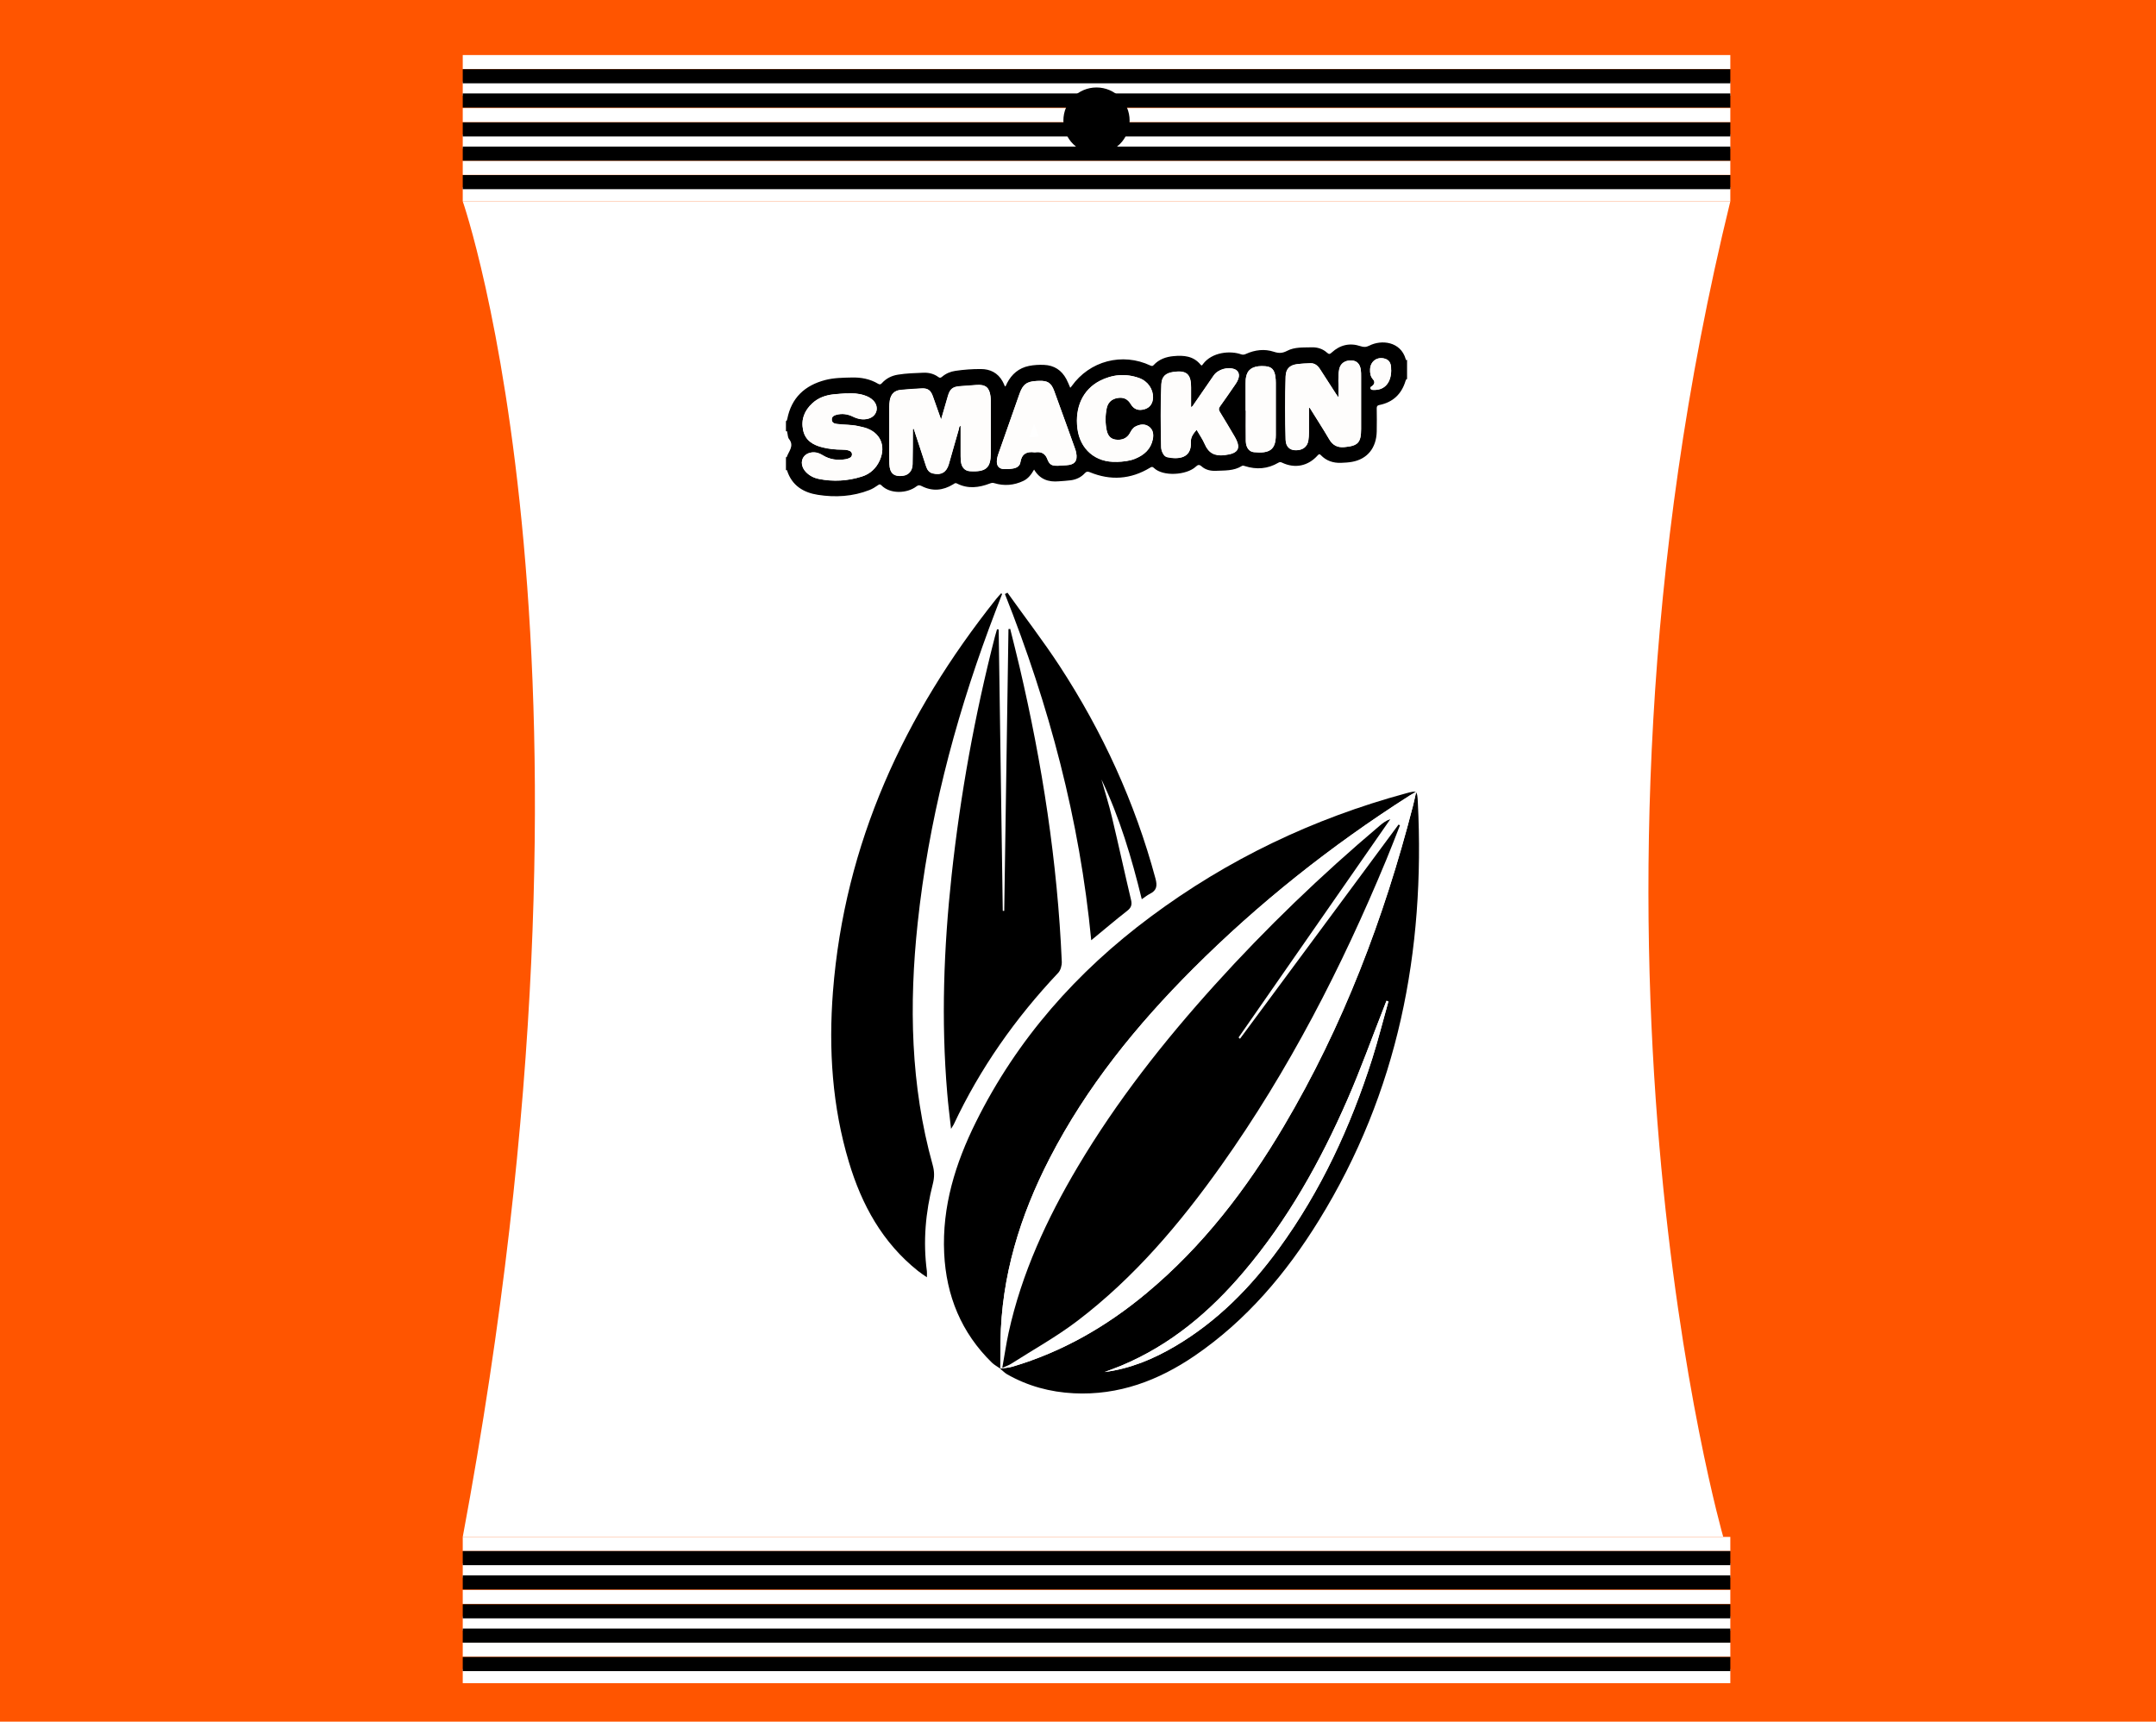 <?xml version="1.0" encoding="UTF-8"?>
<svg id="Layer_1" data-name="Layer 1" xmlns="http://www.w3.org/2000/svg" version="1.1" viewBox="0 0 310.53 248">
  <defs>
    <style>
      .cls-1 {
        fill: #000;
      }

      .cls-1, .cls-2, .cls-3, .cls-4 {
        stroke-width: 0px;
      }

      .cls-2 {
        fill: #fefdfc;
      }

      .cls-3 {
        fill: #fff;
      }

      .cls-4 {
        fill: #f50;
      }
    </style>
  </defs>
  <rect class="cls-4" width="310.53" height="248"/>
  <g>
    <g>
      <rect class="cls-3" x="66.65" y="7.93" width="182.57" height="2.03"/>
      <rect class="cls-3" x="66.65" y="11.75" width="182.57" height="2.03"/>
      <rect class="cls-3" x="66.65" y="15.56" width="182.57" height="2.03"/>
      <rect class="cls-3" x="66.65" y="19.37" width="182.57" height="2.03"/>
      <rect class="cls-1" x="66.65" y="9.97" width="182.57" height="2.03"/>
      <rect class="cls-1" x="66.65" y="13.46" width="182.57" height="2.03"/>
      <rect class="cls-1" x="66.65" y="17.63" width="182.57" height="2.03"/>
      <rect class="cls-3" x="66.65" y="23.16" width="182.57" height="2.03"/>
      <rect class="cls-3" x="66.65" y="26.97" width="182.57" height="2.03"/>
      <rect class="cls-1" x="66.65" y="25.22" width="182.57" height="2.03"/>
      <rect class="cls-1" x="66.65" y="21.12" width="182.57" height="2.03"/>
    </g>
    <g>
      <rect class="cls-3" x="66.65" y="221.39" width="182.57" height="2.03"/>
      <rect class="cls-3" x="66.65" y="225.21" width="182.57" height="2.03"/>
      <rect class="cls-3" x="66.65" y="229.02" width="182.57" height="2.03"/>
      <rect class="cls-3" x="66.65" y="232.84" width="182.57" height="2.03"/>
      <rect class="cls-1" x="66.65" y="223.43" width="182.57" height="2.03"/>
      <rect class="cls-1" x="66.65" y="226.93" width="182.57" height="2.03"/>
      <rect class="cls-1" x="66.65" y="231.09" width="182.57" height="2.03"/>
      <rect class="cls-3" x="66.65" y="236.62" width="182.57" height="2.03"/>
      <rect class="cls-3" x="66.65" y="240.43" width="182.57" height="2.03"/>
      <rect class="cls-1" x="66.65" y="238.69" width="182.57" height="2.03"/>
      <rect class="cls-1" x="66.65" y="234.59" width="182.57" height="2.03"/>
    </g>
    <path class="cls-3" d="M66.65,29s23.39,67.03,0,192.39h181.55s-24.91-86.52,1.02-192.39H66.65Z"/>
    <g>
      <path class="cls-1" d="M144.08,197.15c-.4-.28-.85-.52-1.2-.85-4.43-4.32-6.6-9.66-6.89-15.77-.32-6.74,1.62-12.97,4.58-18.92,5.92-11.93,14.51-21.63,25.15-29.55,11.12-8.28,23.41-14.15,36.78-17.78,1.56-.43,1.63-.42,1.71,1.26,1.08,21.47-2.83,41.78-14.26,60.27-4.7,7.61-10.41,14.38-17.87,19.48-5.23,3.57-10.95,5.73-17.41,5.41-3.42-.17-6.64-1.04-9.62-2.74-.37-.21-.67-.55-1.01-.82.6-.08,1.21-.1,1.78-.27,7.19-2.13,13.54-5.78,19.27-10.56,8.13-6.76,14.45-15.02,19.8-24.06,8.55-14.44,14.44-29.97,18.62-46.18.15-.6.28-1.21.46-2.01-.46.27-.73.41-.98.57-11.28,7.19-21.7,15.46-31.16,24.92-8.14,8.14-15.34,17.02-20.65,27.31-4.26,8.27-6.95,16.97-7.08,26.35-.02,1.32-.02,2.64-.03,3.95ZM199.97,144.25c-.09-.03-.18-.06-.27-.09-.13.34-.27.69-.4,1.03-1.73,4.4-3.32,8.85-5.21,13.17-3.89,8.91-8.6,17.36-14.93,24.82-4.9,5.78-10.57,10.57-17.63,13.53-.41.17-.82.32-1.23.48-.4.15-.8.3-1.2.45,3.69-.48,7.03-1.87,10.18-3.73,6.02-3.55,10.82-8.42,14.9-14.02,6.07-8.33,10.33-17.55,13.45-27.33.87-2.74,1.57-5.54,2.35-8.31Z"/>
      <path class="cls-1" d="M144.34,85.55c-.64,1.67-1.29,3.34-1.91,5.02-5.07,13.74-8.71,27.83-10.26,42.42-1.25,11.72-1.03,23.36,2.16,34.81.26.92.27,1.76.04,2.68-1.07,4.15-1.44,8.37-.87,12.64.03.23,0,.47,0,.87-.48-.34-.9-.6-1.28-.91-5.12-4.08-8.11-9.53-9.95-15.68-2.41-8.02-2.94-16.25-2.3-24.55,1.67-21.4,10.28-39.96,23.51-56.57.22-.28.47-.54.71-.81.05.03.09.06.14.09Z"/>
      <path class="cls-1" d="M143.84,90.68c.2,13.51.39,27.02.59,40.53.07,0,.14,0,.21,0,.2-13.53.4-27.06.61-40.59.08-.01.17-.02.25-.03.45,1.83.92,3.65,1.35,5.49,3.27,13.97,5.46,28.1,6.08,42.45.02.54-.17,1.25-.53,1.62-6.14,6.51-11.23,13.72-15.04,21.84-.06.12-.14.22-.38.62-.21-1.9-.42-3.51-.55-5.14-.89-10.48-.5-20.94.63-31.37,1.26-11.61,3.33-23.08,6.24-34.4.09-.35.2-.7.3-1.05.08,0,.16.01.23.02Z"/>
      <path class="cls-1" d="M145.11,85.38c2.5,3.51,5.13,6.93,7.49,10.53,6.19,9.48,10.87,19.67,13.82,30.63.29,1.06.19,1.73-.81,2.22-.36.18-.67.44-1.16.77-1.46-5.97-3.18-11.76-5.81-17.25.51,1.82,1.09,3.62,1.52,5.46.95,3.97,1.81,7.95,2.75,11.92.16.69,0,1.11-.57,1.55-1.71,1.33-3.35,2.74-5.17,4.23-1.66-17.34-6.07-33.85-12.43-49.87.12-.06.24-.13.36-.19Z"/>
      <path class="cls-3" d="M144.08,197.15c.01-1.32.02-2.64.03-3.95.13-9.38,2.82-18.08,7.08-26.35,5.3-10.29,12.5-19.16,20.65-27.31,9.46-9.46,19.89-17.73,31.16-24.92.25-.16.52-.3.98-.57-.18.8-.3,1.41-.46,2.01-4.17,16.21-10.07,31.74-18.62,46.18-5.35,9.04-11.67,17.3-19.8,24.06-5.73,4.77-12.09,8.43-19.27,10.56-.57.17-1.18.18-1.78.27,0,0,.03.02.03.02ZM178.59,149.64c-.07-.06-.13-.12-.2-.18,7.29-10.48,14.57-20.97,21.86-31.45-.64.21-1.09.57-1.53.94-8.43,7.12-16.36,14.75-23.76,22.94-7.36,8.14-14.12,16.73-19.73,26.19-4.45,7.49-8.08,15.34-9.96,23.9-.35,1.61-.59,3.24-.91,5.07.6-.27.95-.39,1.26-.58,3.2-2.05,6.55-3.9,9.57-6.2,8.19-6.24,14.78-14.02,20.71-22.38,9.73-13.71,17.37-28.56,23.78-44.06.68-1.64,1.3-3.29,1.96-4.94-.07-.03-.14-.07-.21-.1-7.61,10.29-15.23,20.58-22.84,30.86Z"/>
      <path class="cls-3" d="M199.97,144.25c-.78,2.77-1.48,5.57-2.35,8.31-3.12,9.78-7.38,19-13.45,27.33-4.08,5.6-8.88,10.47-14.9,14.02-3.15,1.86-6.49,3.25-10.18,3.73.4-.15.8-.3,1.2-.45.41-.16.83-.31,1.23-.48,7.07-2.96,12.74-7.74,17.63-13.53,6.32-7.46,11.04-15.91,14.93-24.82,1.89-4.32,3.48-8.78,5.21-13.17.14-.34.27-.69.4-1.03.09.03.18.06.27.09Z"/>
      <path class="cls-1" d="M178.59,149.64c7.61-10.29,15.23-20.58,22.84-30.86.07.03.14.07.21.1-.65,1.65-1.28,3.31-1.96,4.94-6.42,15.5-14.05,30.35-23.78,44.06-5.93,8.35-12.51,16.14-20.71,22.38-3.02,2.3-6.36,4.15-9.57,6.2-.31.2-.66.31-1.26.58.33-1.83.56-3.47.91-5.07,1.88-8.56,5.51-16.4,9.96-23.9,5.61-9.45,12.38-18.05,19.73-26.19,7.4-8.19,15.33-15.82,23.76-22.94.44-.37.89-.73,1.53-.94-7.29,10.48-14.57,20.97-21.86,31.45.07.06.13.12.2.18Z"/>
    </g>
    <circle class="cls-1" cx="157.93" cy="17.37" r="4.77"/>
    <g>
      <path class="cls-1" d="M202.66,51.83v2.82s-.02-.03-.04-.04c-.01,0-.04-.02-.04-.02-.05.09-.11.19-.14.28-.57,1.9-1.82,3.08-3.77,3.47-.28.06-.38.17-.38.46.02,1.12.02,2.24,0,3.36-.05,2.37-1.36,3.98-3.57,4.37-.51.09-1.04.12-1.57.14-1.12.04-2.11-.28-2.9-1.1-.17-.18-.26-.2-.45.01-1.38,1.56-3.29,1.95-5.15,1.06-.21-.1-.34-.1-.54.02-1.52.89-3.13,1.01-4.8.48-.15-.05-.29-.12-.46-.01-1.15.72-2.46.63-3.74.69-.73.03-1.47-.13-2.03-.63-.37-.33-.57-.23-.87.05-1.29,1.19-4.69,1.46-6.03.15-.2-.2-.34-.14-.55-.01-2.78,1.68-5.68,1.87-8.66.64-.33-.14-.5-.1-.73.15-.53.58-1.22.9-1.99,1.01-.57.08-1.15.1-1.73.15-1.51.14-2.75-.28-3.58-1.69-.4.7-.85,1.31-1.56,1.64-1.34.63-2.74.75-4.16.32-.25-.08-.43-.04-.66.05-1.57.6-3.15.8-4.72,0-.27-.14-.38.01-.56.12-1.46.89-2.98,1.04-4.53.25-.3-.15-.48-.17-.75.04-1.33,1.03-3.79,1.15-5.06-.16-.19-.2-.32-.13-.5,0-.38.27-.78.52-1.22.69-2.4.94-4.91,1.08-7.41.69-2.07-.32-3.74-1.32-4.44-3.48-.02-.07-.09-.18-.17-.03,0-.65,0-1.3,0-1.95.02.02.05.04.07.06,0,0,.04-.02.04-.03.28-.85,1.13-1.61.33-2.62-.18-.23-.17-.62-.25-.93-.02-.09,0-.27-.19-.17,0-.51,0-1.01,0-1.52.01.01.03.02.04.03.01,0,.03.01.04.02.04-.1.09-.2.11-.3.6-3.07,2.53-4.85,5.48-5.62,1.23-.32,2.51-.33,3.77-.36,1.36-.04,2.67.2,3.85.91.25.15.38.07.54-.11.62-.68,1.41-1.07,2.3-1.21,1.22-.2,2.45-.23,3.67-.28.77-.03,1.52.15,2.15.62.24.18.37.1.55-.05.55-.46,1.2-.74,1.91-.84,1.22-.18,2.45-.27,3.68-.26,1.33,0,2.42.55,3.1,1.75.14.24.24.5.36.77.19-.13.21-.33.29-.48.68-1.31,1.7-2.19,3.17-2.49.71-.14,1.44-.18,2.16-.15,1.46.06,2.53.76,3.22,2.05.21.39.37.81.56,1.25.08-.1.14-.16.2-.23,2.59-3.65,7.3-4.89,11.36-2.97.2.09.32.08.46-.08.77-.83,1.76-1.18,2.85-1.28,1.47-.14,2.87-.03,3.9,1.23.19.23.26.03.35-.09,1.32-1.75,3.95-1.95,5.49-1.4.27.09.46.05.7-.06,1.3-.59,2.68-.75,4.01-.31.73.24,1.24.22,1.91-.13,1.1-.58,2.36-.47,3.56-.51.82-.02,1.59.22,2.2.78.3.27.43.19.68-.04,1.19-1.09,2.59-1.42,4.12-.91.48.16.81.16,1.28-.07,1.76-.9,4.51-.6,5.24,1.92.02.06.02.25.19.12ZM135.54,60.4c-.43-1.21-.8-2.27-1.18-3.33-.3-.83-.71-1.14-1.58-1.1-1.01.05-2.02.12-3.03.21-.91.09-1.42.6-1.58,1.52-.05.32-.08.65-.08.97,0,1.52,0,3.04,0,4.56,0,1.21-.02,2.42.02,3.63.04,1.34.66,1.85,1.94,1.69.82-.1,1.38-.71,1.4-1.66.04-1.59.03-3.18.04-4.77,0-.12-.04-.26.08-.4.05.1.07.14.09.19.58,1.76,1.17,3.52,1.74,5.29.16.49.42.88.96,1.01,1.19.29,1.97-.16,2.31-1.33.48-1.68.95-3.37,1.44-5.04.05-.16,0-.4.26-.5,0,1.24,0,2.45,0,3.66,0,.49,0,.98.04,1.46.09.85.54,1.38,1.3,1.43,2.36.14,2.99-.54,3-2.55.01-2.55,0-5.1,0-7.65,0-.2-.02-.4-.04-.59-.16-1.27-.71-1.72-2-1.63-.81.06-1.62.12-2.43.18-1,.08-1.42.42-1.69,1.37-.31,1.09-.63,2.17-.99,3.41ZM188.53,58.77s.08,0,.12-.01c.93,1.5,1.9,2.99,2.79,4.51.51.87,1.18,1.22,2.18,1.14,1.95-.17,2.42-.63,2.42-2.6,0-2.53,0-5.06,0-7.59,0-.31,0-.62-.04-.92-.12-.88-.58-1.34-1.34-1.37-.95-.04-1.62.43-1.78,1.3-.2,1.07-.06,2.16-.1,3.25,0,.2,0,.41,0,.77-.18-.25-.26-.36-.34-.48-.76-1.18-1.53-2.36-2.29-3.55-.34-.53-.77-.92-1.44-.89-.63.03-1.27.04-1.89.13-1.08.15-1.62.69-1.65,1.79-.1,3.03-.09,6.07,0,9.11.03.95.55,1.47,1.38,1.5,1.03.04,1.74-.47,1.89-1.39.06-.39.08-.79.09-1.19.01-1.17,0-2.33,0-3.5ZM121.91,56.67c-.63.05-1.26.08-1.89.15-1.12.12-2.15.49-3,1.26-1.15,1.05-1.68,2.35-1.35,3.9.32,1.48,1.42,2.13,2.78,2.47.92.23,1.85.32,2.79.33.34,0,.69.02,1.02.13.26.08.45.26.45.55,0,.26-.15.44-.39.54-.17.07-.34.13-.52.16-1.18.2-2.3.05-3.34-.59-.18-.11-.38-.21-.58-.28-.8-.3-1.75-.05-2.15.56-.43.64-.28,1.51.36,2.17.51.52,1.14.84,1.84.98,2.09.42,4.18.3,6.21-.35,1.18-.37,2.05-1.18,2.57-2.34.92-2.09.07-4.01-2.11-4.68-.33-.1-.67-.16-1-.24-1.01-.23-2.05-.17-3.07-.31-.35-.05-.7-.15-.73-.59-.03-.45.29-.63.66-.73.82-.22,1.61-.11,2.37.26.72.35,1.46.52,2.26.29,1.23-.36,1.57-1.69.68-2.61-.36-.37-.82-.59-1.3-.75-.84-.27-1.7-.33-2.57-.26ZM171.54,58.64c0-.96,0-1.89,0-2.82,0-1.93-.66-2.5-2.58-2.22-1.09.16-1.64.66-1.7,1.77-.14,3-.09,6-.03,9,0,.33.09.64.25.94.14.27.34.49.63.56,1.61.35,3.52.16,3.4-2.14-.04-.78.37-1.25.83-1.81.41.72.87,1.36,1.17,2.06.56,1.3,1.42,1.75,2.86,1.59,2-.23,2.45-.96,1.41-2.72-.69-1.16-1.37-2.33-2.09-3.49-.19-.31-.19-.51.02-.81.74-1.02,1.45-2.07,2.17-3.11.23-.33.43-.67.52-1.06.12-.53-.1-.97-.55-1.16-1-.42-2.44,0-3.05.88-.96,1.38-1.9,2.77-2.86,4.15-.1.14-.16.32-.42.42ZM152.31,67.09c.43-.03.87-.05,1.3-.08,1.18-.07,1.61-.62,1.39-1.79-.04-.19-.1-.39-.16-.57-.34-.95-.68-1.9-1.02-2.85-.66-1.83-1.32-3.66-1.99-5.49-.43-1.16-.94-1.49-2.16-1.45-.11,0-.22,0-.33.01-1.46.07-2.02.49-2.51,1.87-.98,2.81-1.97,5.61-2.96,8.42-.15.43-.3.85-.3,1.31,0,.67.34,1.06,1,1.09.45.02.9,0,1.35-.08.54-.09.96-.36,1.04-.89.19-1.2.89-1.59,2.02-1.44.11.01.22,0,.32-.02q1.13-.09,1.53.97c.3.79.63,1.01,1.47.98ZM160.83,66.53c.91-.03,1.8-.11,2.66-.46,1.29-.53,2.25-1.37,2.54-2.8.14-.71.05-1.41-.59-1.85-.61-.42-1.28-.31-1.91.02-.41.21-.6.6-.82.98-.4.71-1.13,1.03-2.05.9-.67-.09-1.11-.53-1.28-1.36-.21-1.04-.2-2.09,0-3.12.17-.88.72-1.38,1.61-1.52.83-.13,1.43.16,1.86.88.47.78,1.13,1,2,.74.75-.22,1.18-.82,1.21-1.67.04-1.2-.73-2.36-2-2.82-1.94-.69-3.86-.52-5.67.41-2.44,1.27-3.59,3.8-3.22,6.84.37,3.02,2.61,4.94,5.64,4.82ZM179.41,59.15s.01,0,.02,0c0,1.46-.02,2.93,0,4.39.02.91.45,1.53,1.17,1.6,2.27.22,3.15-.36,3.15-2.48,0-.04,0-.07,0-.11,0-2.47,0-4.95,0-7.42,0-.29-.02-.58-.06-.86-.14-1.02-.54-1.44-1.45-1.51-1.47-.12-2.37.28-2.68,1.21-.02.05-.02.11-.04.16-.12.37-.11.75-.12,1.13,0,1.3,0,2.6,0,3.9ZM200.37,53.3c0-.24.01-.56-.1-.88-.12-.37-.36-.61-.73-.73-1.14-.38-2.15.32-2.2,1.51-.02.54.04,1.04.43,1.46.28.31.24.62-.08.9-.12.11-.38.18-.29.4.09.24.35.21.57.21,1.48,0,2.41-1.06,2.41-2.87Z"/>
      <path class="cls-2" d="M135.54,60.4c.36-1.23.67-2.32.99-3.41.28-.96.69-1.3,1.69-1.37.81-.06,1.62-.12,2.43-.18,1.29-.09,1.84.36,2,1.63.02.2.04.4.04.59,0,2.55.01,5.1,0,7.65,0,2.01-.64,2.7-3,2.55-.76-.05-1.21-.57-1.3-1.43-.05-.48-.04-.97-.04-1.46,0-1.21,0-2.42,0-3.66-.26.1-.22.34-.26.5-.49,1.68-.96,3.36-1.44,5.04-.33,1.17-1.12,1.62-2.31,1.33-.53-.13-.8-.51-.96-1.01-.58-1.76-1.16-3.53-1.74-5.29-.02-.05-.04-.09-.09-.19-.12.14-.08.28-.08.4-.01,1.59,0,3.18-.04,4.77-.02.95-.58,1.56-1.4,1.66-1.27.16-1.89-.35-1.94-1.69-.04-1.21-.01-2.42-.02-3.63,0-1.52,0-3.04,0-4.56,0-.32.03-.65.08-.97.16-.91.67-1.43,1.58-1.52,1.01-.1,2.02-.17,3.03-.21.87-.04,1.28.27,1.58,1.1.38,1.06.75,2.12,1.18,3.33Z"/>
      <path class="cls-2" d="M188.53,58.77c0,1.17,0,2.33,0,3.5,0,.4-.02.8-.09,1.19-.15.93-.86,1.43-1.89,1.39-.82-.03-1.35-.55-1.38-1.5-.09-3.03-.09-6.07,0-9.11.03-1.1.57-1.65,1.65-1.79.62-.08,1.26-.1,1.89-.13.67-.03,1.1.35,1.44.89.76,1.19,1.52,2.37,2.29,3.55.08.12.16.23.34.48,0-.36,0-.56,0-.77.04-1.08-.11-2.17.1-3.25.16-.87.83-1.34,1.78-1.3.76.03,1.22.49,1.34,1.37.04.3.04.61.04.92,0,2.53,0,5.06,0,7.59,0,1.97-.47,2.43-2.42,2.6-1,.09-1.67-.26-2.18-1.14-.89-1.53-1.86-3.01-2.79-4.51-.04,0-.08,0-.12.01Z"/>
      <path class="cls-2" d="M121.91,56.67c.87-.07,1.73-.01,2.57.26.49.16.94.38,1.3.75.89.92.55,2.25-.68,2.61-.79.23-1.53.06-2.26-.29-.76-.37-1.55-.47-2.37-.26-.37.1-.69.27-.66.73.03.44.38.54.73.59,1.02.13,2.06.08,3.07.31.33.08.67.14,1,.24,2.18.67,3.03,2.58,2.11,4.68-.51,1.16-1.39,1.97-2.57,2.34-2.03.64-4.11.77-6.21.35-.7-.14-1.33-.46-1.84-.98-.64-.66-.79-1.53-.36-2.17.4-.6,1.36-.85,2.15-.56.2.07.4.17.58.28,1.03.64,2.16.8,3.34.59.18-.03.35-.09.52-.16.24-.1.39-.28.39-.54,0-.29-.2-.46-.45-.55-.33-.11-.67-.13-1.02-.13-.94,0-1.87-.1-2.79-.33-1.36-.34-2.47-.99-2.78-2.47-.33-1.55.19-2.85,1.35-3.9.84-.77,1.88-1.13,3-1.26.63-.07,1.26-.1,1.89-.15Z"/>
      <path class="cls-2" d="M171.54,58.64c.26-.1.32-.28.42-.42.96-1.38,1.91-2.77,2.86-4.15.61-.88,2.06-1.3,3.05-.88.45.19.67.63.55,1.16-.09.39-.29.74-.52,1.06-.72,1.04-1.43,2.09-2.17,3.11-.22.3-.21.51-.02.81.71,1.15,1.4,2.32,2.09,3.49,1.04,1.76.59,2.49-1.41,2.72-1.44.17-2.3-.29-2.86-1.59-.31-.71-.76-1.35-1.17-2.06-.46.56-.87,1.03-.83,1.81.11,2.31-1.8,2.49-3.4,2.14-.29-.06-.49-.29-.63-.56-.16-.29-.24-.61-.25-.94-.06-3-.11-6,.03-9,.05-1.11.6-1.61,1.7-1.77,1.91-.28,2.58.29,2.58,2.22,0,.93,0,1.86,0,2.82Z"/>
      <path class="cls-2" d="M152.31,67.09c-.84.04-1.17-.18-1.47-.98q-.4-1.06-1.53-.97c-.11,0-.22.03-.32.02-1.13-.15-1.83.24-2.02,1.44-.08.52-.51.8-1.04.89-.45.08-.9.1-1.35.08-.66-.03-1.01-.42-1-1.09,0-.46.15-.89.3-1.31.98-2.81,1.97-5.61,2.96-8.42.48-1.38,1.05-1.8,2.51-1.87.11,0,.22,0,.33-.01,1.22-.05,1.74.29,2.16,1.45.67,1.83,1.33,3.66,1.99,5.49.34.95.68,1.9,1.02,2.85.07.19.13.38.16.57.22,1.16-.21,1.72-1.39,1.79-.43.03-.87.05-1.3.08ZM148.24,63.01c.41-.03.73-.07,1.06-.08.23-.01.33-.06.22-.32-.19-.47-.36-.95-.58-1.56-.25.71-.46,1.3-.69,1.96Z"/>
      <path class="cls-2" d="M160.83,66.53c-3.03.12-5.27-1.8-5.64-4.82-.37-3.04.78-5.57,3.22-6.84,1.81-.94,3.73-1.1,5.67-.41,1.26.45,2.03,1.61,2,2.82-.03.85-.46,1.45-1.21,1.67-.87.25-1.54.04-2-.74-.44-.73-1.04-1.01-1.86-.88-.89.14-1.44.65-1.61,1.52-.21,1.04-.21,2.09,0,3.12.16.82.61,1.26,1.28,1.36.92.13,1.65-.19,2.05-.9.21-.38.41-.78.82-.98.63-.32,1.3-.43,1.91-.02.64.44.73,1.14.59,1.85-.29,1.43-1.25,2.27-2.54,2.8-.85.35-1.75.42-2.66.46Z"/>
      <path class="cls-2" d="M179.41,59.15c0-1.3,0-2.6,0-3.9,0-.38,0-.76.12-1.13.02-.05.02-.11.04-.16.31-.93,1.21-1.33,2.68-1.21.9.08,1.31.49,1.45,1.51.04.28.06.58.06.86,0,2.47,0,4.95,0,7.42,0,.04,0,.07,0,.11,0,2.12-.88,2.7-3.15,2.48-.72-.07-1.15-.7-1.17-1.6-.03-1.46,0-2.93,0-4.39,0,0-.01,0-.02,0Z"/>
      <path class="cls-2" d="M200.37,53.3c0,1.81-.93,2.88-2.41,2.87-.22,0-.47.03-.57-.21-.08-.22.17-.29.29-.4.31-.28.35-.59.08-.9-.38-.43-.45-.92-.43-1.46.05-1.19,1.07-1.89,2.2-1.51.37.12.61.37.73.73.11.31.1.64.1.88Z"/>
    </g>
  </g>
</svg>